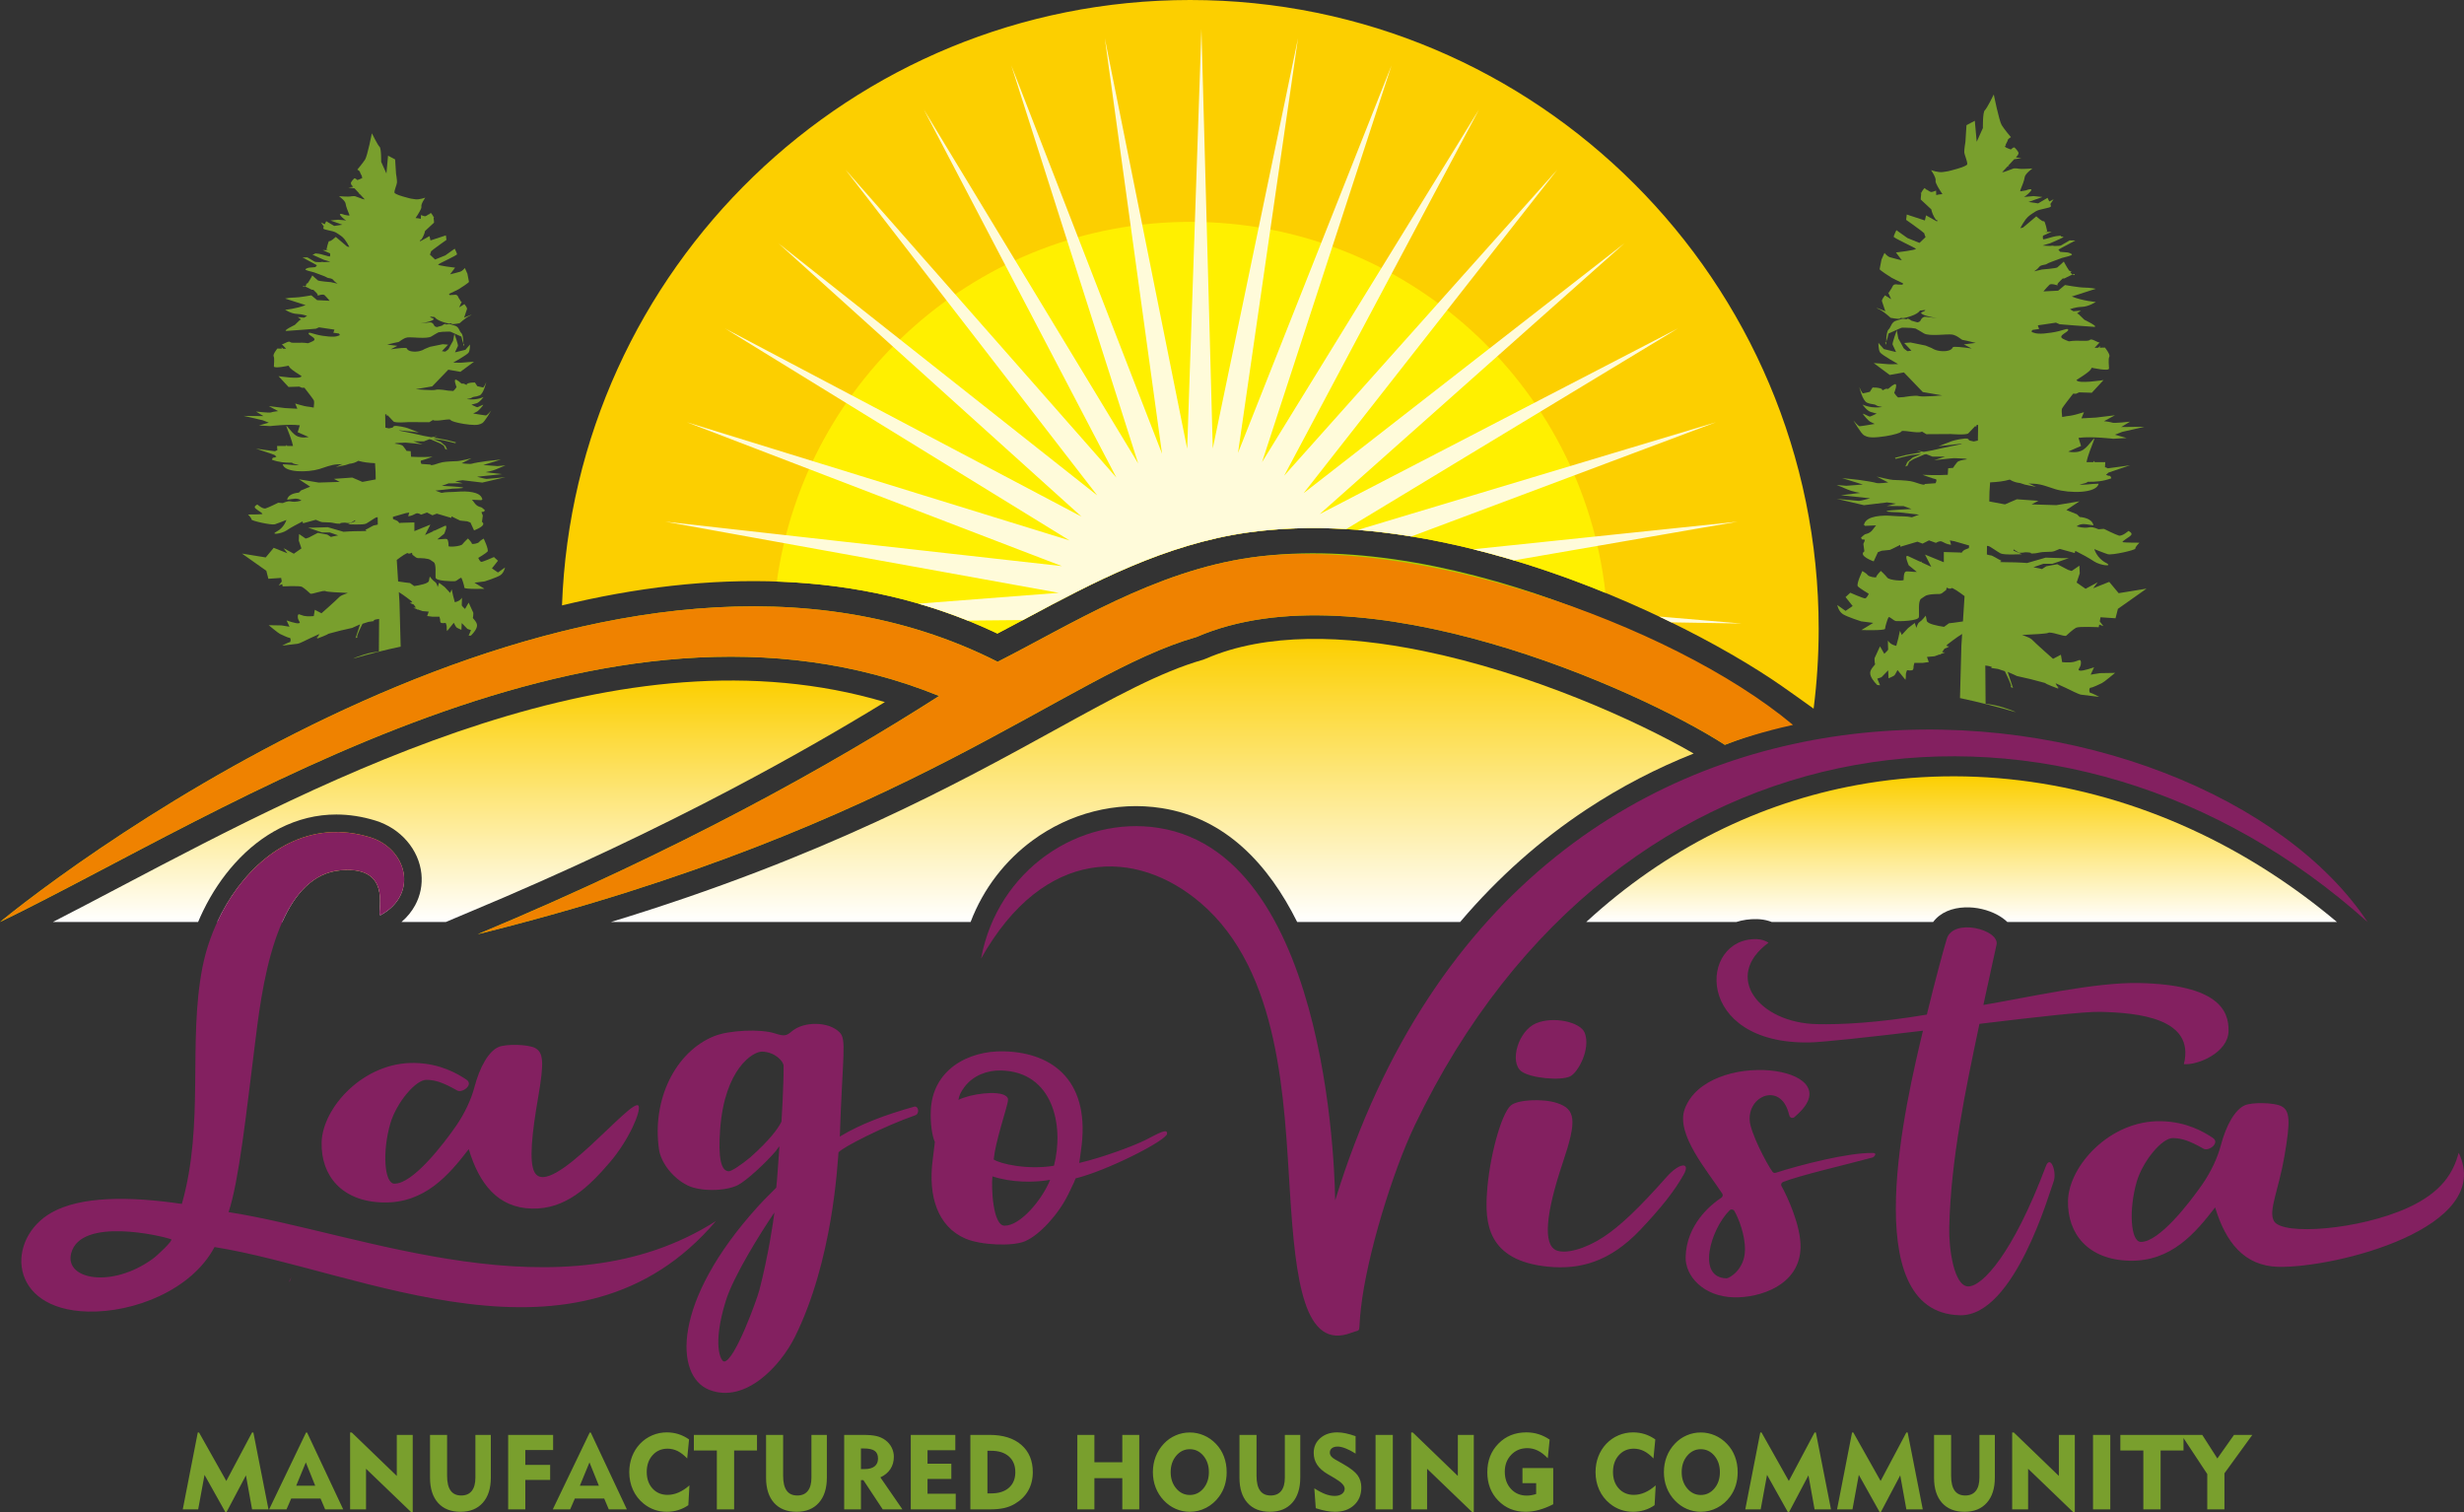 <?xml version="1.0" encoding="utf-8"?>
<!-- Generator: Adobe Illustrator 16.0.0, SVG Export Plug-In . SVG Version: 6.00 Build 0)  -->
<!DOCTYPE svg PUBLIC "-//W3C//DTD SVG 1.1//EN" "http://www.w3.org/Graphics/SVG/1.1/DTD/svg11.dtd">
<svg version="1.1" id="Layer_1" xmlns="http://www.w3.org/2000/svg" xmlns:xlink="http://www.w3.org/1999/xlink" x="0px" y="0px"
	 width="8011.842px" height="4916.781px" viewBox="0 0 8011.842 4916.781" enable-background="new 0 0 8011.842 4916.781"
	 xml:space="preserve">
<rect x="0" y="0" width="8011.842" height="4916.781" fill="#333333" stroke="none"/>
<path fill-rule="evenodd" clip-rule="evenodd" fill="#FCCF00" d="M3869.681,0c1128.782,0,2043.844,915.065,2043.844,2043.842
	c0,88.177-5.607,175.042-16.459,260.269c-33.441-24.196-80.687-57.65-101.631-72.282
	c-183.603-128.273-522.01-308.376-899.232-417.615c-271.971-78.756-565.247-121.298-838.422-82.882
	c-270.748,38.077-507.238,164.644-717.134,276.978c-32.33,17.303-63.975,34.241-97.554,51.679
	c-448.889-213.504-944.825-205.367-1415.724-91.588C1867.08,874.591,2766.175,0,3869.681,0"/>
<path fill-rule="evenodd" clip-rule="evenodd" fill="#FFF000" d="M5220.241,1927.596c-102.513-41.927-211.548-80.806-324.04-113.384
	c-271.969-78.755-565.245-121.297-838.42-82.881c-270.747,38.078-507.238,164.644-717.134,276.978
	c-32.33,17.304-63.975,34.24-97.554,51.68c-229.948-109.371-472.243-160.558-717.192-169.197
	c91.779-660.738,658.87-1169.441,1344.869-1169.441C4569.456,721.351,5144.799,1249.039,5220.241,1927.596"/>
<linearGradient id="SVGID_1_" gradientUnits="userSpaceOnUse" x1="6378.239" y1="2997.783" x2="6378.239" y2="2524.044">
	<stop  offset="0" style="stop-color:#FFFFFF"/>
	<stop  offset="1" style="stop-color:#FCCF00"/>
</linearGradient>
<path fill-rule="evenodd" clip-rule="evenodd" fill="url(#SVGID_1_)" d="M5157.701,2997.782h487.844
	c20.426-6.587,42.953-9.933,67.385-9.38c14.615,0.339,27.711,2.56,39.432,6.23c3.064,0.957,6.045,2.012,8.955,3.149h524.352
	c23.748-31.734,62.133-45.972,103.369-47.564c18.482-0.715,37.416,1.281,55.065,5.372c18.067,4.19,35.675,10.78,50.972,19.12
	c12.104,6.604,22.91,14.334,31.998,23.072h1071.705c-139.244-117.086-287.895-212.846-442.062-286.738
	c-357.854-171.519-746.822-226.667-1118.182-158.74C5722.645,2610.081,5419.045,2757.208,5157.701,2997.782"/>
<linearGradient id="SVGID_2_" gradientUnits="userSpaceOnUse" x1="3746.679" y1="2997.782" x2="3746.679" y2="2077.284">
	<stop  offset="0" style="stop-color:#FFFFFF"/>
	<stop  offset="1" style="stop-color:#FCCF00"/>
</linearGradient>
<path fill-rule="evenodd" clip-rule="evenodd" fill="url(#SVGID_2_)" d="M1986.349,2997.782h1169.599
	c41.983-110.171,113.346-200.382,200.98-264.897c120.451-88.666,271.926-128.71,420.457-105.367
	c208.222,32.725,347.398,183.365,440.5,370.265h529.77c125.195-147.543,263.602-268.535,410.451-365.722
	c112.161-74.224,229.166-134.495,348.903-182.063c-186.548-107.748-529.784-262.104-881-333.806
	c-253.044-51.657-508.163-59.994-704.886,25.276l-9.33,3.611c-138.116,39.297-288.562,122.082-479.508,227.149
	C3110.905,2549.07,2678.378,2787.065,1986.349,2997.782"/>
<path fill-rule="evenodd" clip-rule="evenodd" fill="#FFFBDA" d="M4377.342,1720.266c-107.918-6.459-215.204-3.608-319.562,11.066
	c-270.746,38.077-507.238,164.643-717.134,276.977l-14.36,7.685l-179.814,1.742c-52.729-21.142-106.011-39.453-159.748-55.048
	l455.942-35.223L2163.05,1696.101l1289.948,144.56l-1219.753-467.897l1244.664,384.42l-1120.704-689.379l1159.391,611.922
	l-985.626-888.711l1036.838,819.758l-818.866-1059.47l880.962,1001.255L3004.118,356.36l696.78,1150.563l-412.6-1294.459
	l490.196,1262.882L3592.349,124.23l267.845,1334.624l46.294-1364.346l36.906,1363.464L4220.629,124.23l-195.221,1348.492
	l499.274-1260.258L4103.6,1502.629l705.26-1146.269l-633.402,1190.377l888.582-995.435l-825.367,1052.323L5282.01,791.015
	l-990.809,880.448l1164.573-603.659L4377.342,1720.266z M4589.299,1744.211c-57.926-9.455-116.105-16.69-174.183-21.31
	l1164.617-350.138L4589.299,1744.211z M4922.474,1821.968c-8.737-2.619-17.489-5.213-26.272-7.755
	c-34.857-10.096-70.07-19.59-105.537-28.398l859.264-89.715L4922.474,1821.968z M5433.951,2023.43
	c-12.906-6.31-25.998-12.608-39.244-18.884l269.369,22.86L5433.951,2023.43z"/>
<path fill-rule="evenodd" clip-rule="evenodd" fill="#799F2D" d="M6554.551,2315.699c-60.141-17.732-120.701-33.039-181.586-46.018
	l4.596-170.477l2.457-37.94c-18.639,11.04-48.334,34.506-48.334,34.506l-2.932,4.322l8.971,1.895c0,0-6.396,4.288-14.932,6.882
	l-7.844,11.527l9.576,0.993l-13.57,4.889l-2.179,3.216l-0.37-2.295l-18.26,6.588l-24.461,2.147l5.938,16.721l-20.467,2.702h-26.467
	l-2.643,10.763c0,0,0.681,7.008-1.988,11.317c-2.643,4.314-19.15,1.617-19.15,1.617s-4.643,10.228-3.959,16.146
	c0.655,5.934-1.332,15.096-1.332,15.096l-25.793-31.789c0,0-7.25,14.541-9.887,17.251c-2.658,2.673-19.182,9.708-19.182,9.708
	l-1.334-25.882l-21.688,22.289l-13.592,4.699l8.956,21.526c-3.052-0.334-6.11-0.639-9.162-0.961
	c-10.353-10.34-22.716-25.421-22.937-38.677c-0.225-13.351,16.685-27.054,15.965-29.038c-2.021-5.389-1.809-19.166-1.809-19.166
	l17.838-38.797l13.875,24.234c0,0,12.553-11.313,12.553-13.996c0-2.709-0.641-15.092-0.641-17.773v-11.326
	c0,0,3.956,6.999,11.221,11.326c7.277,4.298,15.861,5.926,15.861,5.926l6.637-24.803l5.28-24.248l5.957,13.485l20.462-22.092
	l21.816-16.697l5.314,16.146c0,0,3.273-15.074,10.547-19.398c7.273-4.31,19.848-20.485,19.848-20.485l3.301,16.721
	c2.003,10.18,35.771,16.633,56.171,19.635l16.069-11.63c3.943,0,22.051-2.573,45.367-5.974l5.25-82.306
	c-16.291-12.307-40.342-29.486-43.006-25.719c-2.405,3.365-9.646,0.821-15.258-1.868c-2.377,12.242-0.379,5.729-10.096,14.155
	c-11.566,9.934-12.314,4.969-36.956,7.454c-24.63,2.48-23.849,7.499-35.396,14.124c-11.535,6.649-6.168,46.512-7.703,59.78
	c-1.52,13.307-64.645,14.152-73.874,13.307c-9.204-0.832-22.317-17.46-25.386-11.626c-3.072,5.806-10.783,29.909-10.783,36.524
	c0,6.654-76.98,4.177-76.98,4.177l38.488-23.266l-39.234-4.964c0,0-44.639-14.152-59.265-23.267
	c-14.634-9.149-18.446-29.903-18.446-29.903l26.92,19.11l23.086-15.782l-23.086-29.079l15.387-14.128c0,0,41.572,18.29,47.716,18.29
	c6.157,0,12.317-14.953,12.317-14.953s-29.27-17.449-35.384-24.09c-6.167-6.634,14.612-49.817,14.612-49.817
	s14.611,8.313,17.688,13.28c3.084,4.977,26.938,9.97,27.701,5.816c-0.84-3.67,14.65-19.524,14.65-19.524
	s13.923,12.516,20.873,21.703c6.955,9.162,53.359,11.67,53.359,7.489c0-4.168,0-23.378,6.188-26.707
	c5.014-2.71,27.822,1.72,36.678,0.819l-26.346-21.482c0,0-16.293-36.537-2.045-29.879l40.232,18.607l2.524-1.451
	c0,0,0.485,1.302,1.495,3.336l31.162,14.382l-20.395-39.871l61.133,24.895v-16.572v-16.637l55.008,1.667l2.236,1.151
	c1.549-1.761,3.07-3.555,4.676-5.705c2.324-3.16,10.404-6.695,19.555-9.834l0.805-8.53l-48.459-14l-14.292-2.488
	c1.294,4.189,2.894,7.904,3.944,14.376c-31.15-4.599-26.254-19.467-49.23-6.379l-22.441-8.146l-20.838,10.566l-16.709-6.341
	L6179,1777.689c-0.35-2.654-0.418-4.621-0.379-6.064c-15.156,7.908-33.199,16.218-33.199,16.218l-26.979,2.818
	c-3.67,1.625-7.705,3.201-12.354,4.737l-13.666,29.802c0,0-51.529-17.959-30.305-32.609l-3.177-23.667
	c0.563-4.326,3.517-6.175,4.828-14.088c-15.997-2.316-6.774,1.157-12.709-6.938c18.462-17.361,12.793-7.33,29.462-17.228
	c6.803-4.013,13.251-15.435,19.777-22.466l-36.254,1.535c-6.223-8.447-5.33,2.763-2.395-6.436
	c8.282-26.081,57.958-28.931,94.74-25.815c24.605,2.09,40.012-0.017,60.418,4.317l23.154-8.583l-65.163-7.474
	c0,0-46.882-0.824-39.741-4.166c7.141-3.332,80.473-6.629,80.473-6.629l-25.899-9.388l-54.867-0.479l30.026-7.485l-28.791-4.114
	l-75.143,9.029l-88.75-20.688c0,0,66.325,6.662,72.58,6.662c6.256,0,36.268-8.321,36.268-8.321l-95.082-9.948l62.551-7.482
	c0,0-27.543-4.98-40.028-10.798c-12.508-5.801-36.288-14.957-36.288-14.957l31.299,2.522l53.789-4.169l-67.556-20.767
	c0,0,35.01,3.333,55.048,5.827c20.025,2.465,48.768,7.478,56.294,9.982c7.515,2.454,38.777-1.681,38.777-1.681l-37.535-19.125
	c0,0,45.053,10.823,52.552,10.823c7.51,0,45.027,1.648,57.557,4.133c12.498,2.505,15.008,4.168,31.287,9.154
	c16.258,4.958,14.998,0,14.998,0l35.043-2.513c0,0,6.248-12.438,0-13.267c-6.248-0.844-42.541-14.128-42.541-14.128
	s50.062,2.493,81.307,0l0.867-0.072l1.336-21.195c7.092-0.221,12.117-0.628,15.82-1.21c3.207-5.247,7.026-10.43,13.262-18.217
	c3.961-4.933,17.502-7.889,32.855-9.653l-6.818-2.083c0,0-28.533-1.648-35.657-1.648c-7.132,0-65.207,6.634-65.207,6.634
	l35.649-11.632h-40.732l-20.676-8.072c-3.377,0.575-5.834,1.037-6.553,1.268c-3.072,1.007-33.137,14.191-34.934,14.982
	c-1.826,0.796-13.639,8.749-13.639,8.749l-5.578,12.443l-7.118,2.862l6.313-14.451c0,0,14.562-11.895,16.387-13.794
	c1.824-1.908,8.962-4.153,8.962-4.153l21.28-8.679c0,0-26.752,3.485-28.209,3.277c-1.459-0.197-23.145,4.173-32.729,6.955
	c-9.608,2.793-23.72,5.874-23.72,5.874l-1.857-3.396l36.566-9.263l49.336-8.741l-14.77-5.778l22.305,4.43l27.729-4.92
	c0,0,43.315-10.035,65.308-14.277c6.422-1.234,18.039-3.663,31.275-6.462l-3.604-0.736l-72.688,8.11l43.091-16.571
	c3.807-1.887,44.453-11.446,51.906-7.675c7.434,3.746-3.271,4.531,18.415,8.394l1.347,0.254l13.271-2.866l0.801-50.578l-4.619-0.655
	l-1.936,7.157l-2.404-3.618c-8.988,9.247-19.543,20.218-22.578,23.904c-5.609,6.852-57.006,2.584-57.006,2.584l-79.801,0.5
	l-14.284-8.532c-1.919,1.255-4.435,2.095-8.495,2.224c-16.066,0.435-22.592-1.568-42.572-3.747
	c-20.01-2.155-12.025,1.09-22.027,5.436c-9.996,4.346-35.984,10.875-67.037,13.942c-31.029,3.076-38.938-0.892-48.297-5.777
	c-9.32-4.921-34.367-48.266-34.367-48.266s15.708,18.921,20.376,18.921c4.671,0,48.678-7.607,48.678-7.607
	s-11.329-5.962-15.332-7.614c-4.017-1.657-21.853-21.827-22.948-24.967c-1.103-3.12,19.606,9.203,22.948,8.676
	c3.341-0.559,21.983-9.801,21.983-9.801s-7.321-1.628-19.652-5.312c-12.363-3.71-26.555-24.005-26.555-24.005
	s20.882,10.827,50.215,9.23c29.328-1.648,2.006-1.093-5.327-6.549c-7.353-5.436-14.67-2.159-30.001-8.681
	c-15.333-6.535-25.236-50.716-25.236-50.716s8.6,20.837,12.59,20.267c3.971-0.532,21.598-4.906,21.598-4.906l9.037-14.099
	c0,0,7.324,0,12.693,0.542c5.301,0.522,20.475,2.976,18.652,7.594c-1.82,4.621,11.045-6.22,16.003-3.808
	c4.952,2.45,8-6.496,22.671-14.103c14.662-7.63,0.236,27.159,0.236,27.159s5.309,9.094,12.424,15.028l19.326-1.279
	c0,0,37.201-6.867,48.18-3.164c10.961,3.703,76.111-2.244,76.111-2.244l-63.053-10.83l-61.467-63.821
	c-20.801,3.848-46.16,8.158-46.16,8.158l-52.008-38.559c0,0,36.68,2.182,42.687,3.275c6.002,1.075,36.681,0,36.681,0
	s-52.695-29.34-58.677-38.023c-6.015-8.694-5.356-30.991-5.356-30.991l17.338,20.103l40.019,9.777c0,0-9.349-20.636-11.37-24.437
	c-1.971-3.824,13.577-46.484,13.577-46.484l5.089,26.909c0,0,16.041,28.263,17.346,31.512c0.43,1.017,5.506,4.881,12.25,9.653
	l12.949-1.753l-23.432-24.902l20.375-1.668l48.889,9.962l20.4,8.31c0,0,12.223,9.124,33.599,9.939
	c21.388,0.864,31.576-4.946,34.647-12.435c1.56-3.836,32.146-0.447,61.5,3.758c-11.35-5.635-25.504-13.319-25.504-13.319
	c17.314-2.263,30.059-3.681,38.766-4.852c-18.195-4.587-40.371-9.71-42.756-9.71c-3.574,0-17.842-14.952-34.137-17.445
	c-16.303-2.492-74.394,6.642-91.686-3.722c-12.507-7.489-21.818-13.227-27.383-15.885l-14.381-1.969
	c-11.482-0.524-29.076-1.287-31.598-0.431c-3.564,1.263-41.76,18.692-41.76,18.692s-5.105,25.746-9.188,27.826
	c-4.075,2.082,1.545,8.728,1.545,8.728s-1.032-41.532,7.643-49.416c8.661-7.876,8.661-25.353,26.483-29.485
	c14.921-3.482,14.848-7.832,32.392-3.783c1.674-5.164,9.355-0.447,15.561,4.297c7.421,2.208,13.873,4.058,19.611,5.589
	c4.365-0.949,8.627-2.774,9.967-6.103c2.906-7.287,9.174-12.628,15.75-12.11c6.606,0.515,37.391,4.166,37.391,4.166
	s-32.211-4.608-46.193-11.961c-13.973-7.354,5.588-8.326,7.047-11.974c0.254-0.666,0.885-1.47,1.783-2.423
	c-5.393,0.688-11.355,1.37-17.443,2.067c-4.27,5.817-12.435,12.273-29.666,18.095c-42.094,14.216-28.4-0.458-32.115,5.411
	c-3.73,5.883-18.08,2.474-33.699,0c-2.927-2.669-6.344-5.672-10.453-9.106c-6.75-5.616-12.023-9.549-16.211-12.359
	c-10.541-7.107-14.299-7.248-18.014-9.918c-5.172-3.739,27.475,10.076,27.475,10.076s-9.095-26.997-11-32.578
	c-1.908-5.548,9.943-19.247,9.943-19.247s9.531,6.377,19.966,12.614l-10.003-22.387l3.412,0.556
	c0.775-4.925,7.836-11.418,11.017-19.708c3.687-9.758,16.593-6.231,16.593-6.231s4.414,0.353,15.849,0.659l1.896-4.434
	c-12.752-6.317-31.912-15.017-36.842-17.96c-7.434-4.39-39.747-25.477-39.425-28.2c0.302-2.701,6.046-31.186,6.046-31.186
	l9.674-21.626c0,0,8.973,11.06,17.344,13.91c8.379,2.839,39.188,10.156,39.188,10.156l-19.181-25.489c0,0,67.416-7.844,64.74-11.875
	c-2.695-4.036-72.643-35.168-72.127-39.498c0.51-4.325,8.82-21.138,8.82-21.138l36.012,25.609l39.07,15.761l19.676-18.712
	c-2.136-5.222-3.888-9.769-3.888-10.637v-1.701c-4.175-3.365-8.821-7.101-11.788-9.593c-6.51-5.431-47.418-34.29-47.418-34.29
	l2.035-17.296l58.932,19.293l3.807-16.572l35.734,20.059l1.001-4.744l-1.499-0.197c0,0-1.191,4.083-8.833-9.694
	c-7.663-13.766-9.3-24.89-9.3-24.89l-34.419-32.09c0,0,0.364-11.185,1.571-18.652l-2.07-3.2l2.648,0.177
	c0.211-0.836,0.416-1.556,0.662-2.115c2.182-5.291,9.491-13.46,9.491-13.46l8.075,6.562v-1.135c0,0,9.691,7.068,13.241,7.459
	c3.573,0.445,16.319-4.552,16.319-4.552l0.502,14.537c1.838-1,9.854-2.259,20.113-3.2c-10.73-15.821-23.855-36.879-22.24-43.062
	c2.678-10.273-14.873-34.999-14.873-34.999s22.854,8.75,38.807,6.305l16.001-2.425c0,0,61.987-14.385,62.993-23.061
	c1.035-8.649-9.08-30.165-9.629-38.974c-0.576-8.781,3.662-33.586,3.662-33.586l3.518-54.272l27.009-14.281l6.199,68.17
	l20.139-44.659c0,0-0.86-51.553,6.175-57.552c7.032-6.006,29.244-51.501,29.244-51.501s17.116,85.671,25.744,99.714
	c8.646,14.052,29.943,38.979,29.943,38.979s-10.1,5.816-10.28,9.813c-0.12,2.762-5.255,10.763-7.69,16.343
	c1.471,0.7,2.348,1.335,2.348,1.335l-3.258,1.099c-0.393,1.33-0.502,2.375-0.088,2.938c2.01,2.906,18.766,8.575,18.766,8.575
	s8.916-9.094,12.232-6.126c3.301,2.931,15.916,16.387,12.129,20.226c-3.521,3.587,5.404-3.14-8.061,11.72l18.191,2.472
	l-23.639,3.435l-19.133,20.642c3.312,0.562,3.518,1.193-2.062,2.226l-17.903,19.347l0.603,0.025l7.301-1.44l29.707-11.016
	c0,0,10.345-0.458,17.281,1.182c6.941,1.624,43.637-0.933,43.637-0.933s-23.696,16.577-25.276,28.268
	c-1.571,11.647-8.206,27.533-13.786,41.278c-0.939,2.303-0.953,3.779-0.27,4.663l9.15-1.359l8.601-1.54
	c5.142-1.829,10.079-3.642,12.845-3.779c8.221-0.368,6.709,3.27-4.029,13.887c-5.061,5.021-10.279,8.56-14.714,11.274l30.929-2.851
	l29.043,2.931l-45.35,16.189c0,0,16.242,2.65,30.95,4.503l1.112-0.353l29.679-17.582c0,0,2.97,5.497,5.841,11.741
	c6.949-3.587,13.908-7.032,13.908-7.032l-10.421,15.354c1.149,3.18,1.87,5.954,1.68,7.554c-0.694,5.954-36.562,8.056-49.419,16.343
	c-12.865,8.251-23.527,14.324-32.123,25.478c-5.762,7.485-14.352,21.453-18.145,29.309l9.1-2.256
	c15.598-12.757,42.996-36.42,42.996-36.42s20.281,18.734,24.479,15.961c4.16-2.767,11.148,33.08,11.148,33.08
	s-2.693,0.502-6.51,1.825l21.002-0.64l-28.307,12.852c0,0-1.869,11.376,1.842,11.735c3.719,0.374,35.266-10.225,40.373-10.225
	c5.125,0,18.123-3.023,15.791-0.747c-2.334,2.271,10.694,2.271,8.346,4.153c-2.311,1.914-43.15,19.688-43.15,19.688
	s-26.004,7.177-23.201,7.553c1.221,0.161,11.35,0.768,22.924,1.07c4.596-0.978,9.399-1.239,13.512,0.188
	c10.539-0.013,19.91-0.502,22.482-2.014c6.525-3.771,27.867-16.267,27.867-16.267l18.557,0.367l-41.758,22.336l-13.445,7.518
	c2.23,2.505,4.285,4.978,5.998,7.064l24.609,2.063c0,0,13.448,3.015,13.448,7.188c0,2.272-16.476,6.88-32.394,10.566
	c-19.338,7.498-44.786,16.009-48.549,19.044c-6.115,5.014-20.018,1.73-26.701,11.571c-3.381,4.991-11.192,9.493-15.104,12.882
	c14.207-3.389,25.533-5.861,25.533-5.861s45.469-3.547,49.697-6.795c4.26-3.237,21.119-18.973,21.119-18.973
	s8.582,16.658,17.443,29.494l8.061,3.627c0,0-1.484,0.273-4.221,1.627c5.549,7.158,10.707,11.62,13.391,8.207
	c7.611-9.62-32.398,11.768-32.398,11.768l-5.887,0.221c-11.289,10.674-19.861,18.519-16.391,21.573
	c4.185,3.603-19.645-7.558-26.76-1.028c-6.682,6.17-10.972,11.803-19.564,21.497c21.008-0.933,47.996-2.464,47.996-2.464
	l22.076-18.302c0,0,46.303,8.391,64.102,8.391c17.818,0,36.152,3.844,36.152,3.844l-78.289,25.17
	c37.461,14.501,78.289,17.733,78.289,17.733s-23.01,15.114-45.504,15.882c-22.474,0.752-38.431,7.78-38.431,7.78l11.401,6.532
	c12.775-1,24.279-2.126,24.279-2.126l-12.748,8.748l5.299,3.032l18.621,18.026c0,0,49.678,23.68,30.941,22.932
	c-18.75-0.759-111.514-8.407-111.514-8.407l-11.973-5.238c-26.461,4.246-58.916,8.712-58.916,8.712l4.182,11.961l-21.092,3.008
	c-3.533,2.95-5.024,5.837-0.883,7.534c11.217,4.563,23.459,7.072,62.146,1.225c38.717-5.809,53.492-16.994,54.51-9.117
	c1.004,7.892-36.156,18.687-17.324,29.046c5.395,2.985,12.336,5.843,19.49,8.428c30.5-5.287,61.51,1.963,68.32-4.664
	c6.818-6.63,28.531,12.464,32.607,7.458l-17.338,18.281l11.623-0.277l6.701-5.979l-1.822,5.854l17.133-0.423
	c0,0,18.34,22.434,14.256,29.885c-4.082,7.486-0.993,28.239-0.993,38.214c0,9.967-56.06-2.498-56.06-2.498h-0.029
	c-2.441,4.302-4.865,7.791-7.154,9.962c-7.814,7.491-26.658,19.91-42.521,29.84l0.08,0.278c3.836,13.508,87.842,0,87.842,0
	l-38.102,41.253l-41.209-1.307l-10.066,4.464l-9.457-0.146c-9.33,11.873-32.959,42.178-35.979,48.12
	c-2.051,4.048-0.988,16.886,0.395,27.757c9.887-1.951,21.15-3.989,24.873-3.989c7.145,0,45.869-11.618,45.869-11.618l-8.178,19.932
	l46.879-2.483l62.127-7.479l-35.619,19.089c0,0,21.359,2.505,27.49,4.986c6.094,2.481,57.029-3.338,57.029-3.338l-28.529,17.449
	l75.42-0.828l-72.344,16.617l-23.447,9.154l37.711,10.775l-42.787,2.492c0,0-70.293-8.302-110.043-3.332l-3.354,0.438l8.206,26.256
	l-41.729,18.253c0,0,28.271,7.132,48.41-5.684c20.127-12.777,43.812-53.85,34.375-29.027c-6.393,16.813-19.338,48.084-23.263,69.11
	h22.515c0.945-2.621,1.48-4.402,1.48-4.402s1.008,1.793,2.878,4.402h34.13l-1.025,16.613c2.355,0.571,4.606,0.55,5.113,1.555
	l3.934,1.915c25.189-2.953,72.494-9.987,72.494-9.987s-39.451,13.668-69.947,23.737l-8.205,7.124
	c14.393,7.723,12.396-1.826,17.453,11.502c-27.995,10.219-49.572,11.587-76.633,11.397l-3.152,2.168
	c-2.706,1.88-11.944,4.265-23.527,6.678c14.959,2.427,35.15-2.453,61.822-2.71c-6.253,32.019-94.43,31.776-140.297,18.064
	c-22.061-6.602-43.119-16.448-69.514-17.918c-6.722-0.375-13.062-0.544-19.088-0.693l4.811,1.423l20.85,9.569l-36.781-7.495
	l-14.852-4.893c-11.893-1.387-22.801-4.266-33.475-11.023l-0.916-0.289c-18.262,5.523-40.381,7.965-63.619,9.029
	c-1.197,16.814-2,29.204-2,31.914c0,2.958-0.199,14.583-0.59,30.101l50.871,9.52l38.713-16.597l70.289,4.986l-22.398,11.611
	l80.469,2.492l75.383-12.47l-42.773,28.231l34.645,14.112l8.666,8.6c22.629,1.961,42.047,10.368,44.736,27.242
	c-22.828-3.004-38.716-8.965-54.811,3.36c47.955,12.074,34.006-6.645,71.588,9.344c11.539-1.169,17.578-1.169,17.578-1.169
	s36.693,18.277,47.91,21.59c11.197,3.336,31.586-14.945,31.586-14.945s15.268,6.646,8.137,14.103
	c-7.129,7.479-32.61,20.774-26.49,22.455c6.139,1.632,53.996,1.632,53.996,1.632s-14.258,14.124-13.246,19.102
	c0.997,4.992-76.396,22.401-89.65,18.293c-13.24-4.166-43.771-16.618-43.771-16.618s8.125,29.076,36.65,44.016
	c28.504,14.939-18.33,9.142-37.711-4.166c-14.088-9.668-42.252-25.091-60.443-34.02c-0.872,1.688-1.633,3.964-2.239,6.975
	l-48.628-13.426c-29.557,13.044-20.764,7.935-54.664,10.279c-10,0.688-18.703,3.799-27.826,4.382
	c-22.703,1.52,0.566-1.648-21.902-3.413c-15.765-1.206-5.604,1.597-28.139,1.347l-17.605-11.032
	c-0.396,2.617-0.383,4.037-0.383,4.037l27.523,11.64c0,0-58.074,3.323-69.295-2.487c-11.176-5.841-34.607-23.269-39.714-24.101
	c-0.688-0.118-2.292-0.222-4.569-0.333c-0.227,8.698-0.381,18.263-0.432,27.876c5.709,1.637,10.207,2.799,11.939,2.762
	c5.793-0.14,25.471,13.28,33.615,16.625c8.166,3.31-20.368,5.77,18.332,5.77c38.705,0,67.23,2.512,67.23,2.512l60.125-17.445
	l52.986,1.669h22.409l-52.965,18.273h-29.579l-32.73,11.293c14.293,2.328,27.873,5.947,27.873,5.947l13.848-9.015l35.947-6.693
	l35.105,18.292l11.59,3.64l25.205-17.313l1.066,25.248l-10.045,29.728l29.027,20.27l39.288-21.167l-14.702,19.491l52.32-20.882
	l30.621,36.762l90.748-14.753l-93.082,65.712l-7.814,30.644l-48.824-3.274l-2.407,13.579l11.907,15.329l-13.754-5.078l-1.502,8.544
	c0,0-64.234-3.212-73.547,1.627c-9.322,4.816-26.939,20.958-32.098,25.779c-5.188,4.84-49.758-14.506-59.053-8.958
	c-4.945,2.557-45.78,5.13-84.717,6.738c15.771,5.379,27.769,10.469,31.615,14.453c15.318,15.781,69.275,63.117,69.275,63.117
	l25.486-13.295l4.057,24.094c0,0,22.43,2.493,37.711-0.848c15.275-3.313,23.426-13.276,23.426,3.341
	c0,16.6-14.268,22.401-4.059,24.895c10.164,2.509,46.845-10.782,46.845-10.782l-11.212,24.07l30.574-4.979l48.9-0.836
	c0,0-35.652,29.904-42.785,33.233c-7.164,3.313-30.551,14.936-36.689,14.936c-6.107,0-5.088,16.621-1.002,16.621
	c4.074,0,29.043,13.307,29.043,13.307s-49.426-5.85-58.598-7.092c-9.168-1.238-33.625-14.514-49.904-21.996
	c-16.307-7.454-33.635-15.342-33.635-15.342l4.555,8.885l9.791,3.121l-9.453-2.502l0.357,0.729l9.396,5.82l-8.416-3.936l2.94,5.722
	c0,0-43.847-16.135-42.702-18.487l-47.882-12.68l-43.823-9.946l-30.543-13.71l17.344,52.326c0,0-11.402-3.546-6.646-4.588
	c4.777-1.044-19.863-49.828-19.863-49.828l-22.383-7.286c-15.413-2.19-26.168-3.835-23.289-3.826c2.307,0,3.273-1.074,3.49-2.618
	l-8.754-2.858l-12.556-2.018c0.097,37.531,0.655,84.299,0.933,124.158c16.807,2.215,38.166,5.997,57.297,12.254
	C6537.424,2308.004,6546.027,2311,6554.551,2315.699"/>
<path fill-rule="evenodd" clip-rule="evenodd" fill="#799F2D" d="M1148.38,2141.54c51.147-15.082,102.649-28.099,154.428-39.136
	l-3.907-144.982l-2.09-32.266c15.851,9.39,41.104,29.346,41.104,29.346l2.493,3.677l-7.629,1.611c0,0,5.441,3.647,12.699,5.853
	l6.671,9.803l-8.144,0.845l11.539,4.158l1.854,2.735l0.314-1.953l15.529,5.604l20.803,1.826l-5.05,14.22l17.406,2.297h22.509
	l2.246,9.153c0,0-0.577,5.959,1.692,9.625c2.245,3.669,16.285,1.375,16.285,1.375s3.949,8.699,3.368,13.73
	c-0.557,5.046,1.132,12.84,1.132,12.84l21.937-27.036c0,0,6.165,12.368,8.408,14.671c2.26,2.275,16.312,8.258,16.312,8.258
	l1.136-22.013l18.442,18.957l11.562,3.996l-7.618,18.306c2.594-0.282,5.195-0.543,7.791-0.817
	c8.805-8.794,19.317-21.618,19.507-32.892c0.191-11.354-14.19-23.008-13.578-24.696c1.721-4.582,1.538-16.298,1.538-16.298
	l-15.17-32.995l-11.8,20.609c0,0-10.675-9.621-10.675-11.901c0-2.305,0.544-12.835,0.544-15.115v-9.632c0,0-3.364,5.953-9.543,9.632
	c-6.189,3.655-13.489,5.04-13.489,5.04l-5.646-21.093l-4.489-20.621l-5.067,11.469l-17.401-18.788l-18.555-14.201l-4.519,13.731
	c0,0-2.784-12.817-8.969-16.497c-6.186-3.667-16.88-17.421-16.88-17.421l-2.807,14.22c-1.703,8.658-30.421,14.146-47.771,16.699
	l-13.665-9.891c-3.354,0-18.754-2.188-38.583-5.082l-4.464-69.996c13.854-10.465,34.306-25.076,36.573-21.872
	c2.045,2.862,8.203,0.698,12.976-1.59c2.021,10.412,0.322,4.873,8.586,12.04c9.837,8.447,10.473,4.225,31.429,6.338
	c20.945,2.109,20.282,6.376,30.101,12.011c9.811,5.656,5.246,39.557,6.551,50.84c1.293,11.317,54.977,12.036,62.827,11.317
	c7.827-0.708,18.98-14.85,21.589-9.888c2.612,4.936,9.171,25.435,9.171,31.063c0,5.658,65.465,3.553,65.465,3.553l-32.732-19.787
	l33.368-4.222c0,0,37.963-12.036,50.401-19.787c12.446-7.781,15.688-25.432,15.688-25.432l-22.895,16.251l-19.634-13.419
	l19.634-24.732l-13.085-12.014c0,0-35.353,15.553-40.578,15.553c-5.238,0-10.477-12.716-10.477-12.716s24.892-14.839,30.091-20.487
	c5.245-5.641-12.428-42.366-12.428-42.366s-12.425,7.069-15.041,11.292c-2.622,4.232-22.908,8.479-23.558,4.947
	c0.714-3.122-12.459-16.603-12.459-16.603s-11.84,10.644-17.752,18.456c-5.915,7.793-45.38,9.927-45.38,6.371
	c0-3.546,0-19.883-5.26-22.714c-4.265-2.304-23.662,1.463-31.193,0.698l22.405-18.268c0,0,13.859-31.073,1.741-25.411
	l-34.214,15.824l-2.149-1.234c0,0-0.413,1.108-1.272,2.838l-26.502,12.229l17.345-33.908l-51.99,21.173v-14.094v-14.148
	l-46.781,1.418l-1.901,0.978c-1.317-1.498-2.612-3.023-3.977-4.852c-1.977-2.687-8.849-5.693-16.63-8.362l-0.683-7.256l41.21-11.906
	l12.155-2.116c-1.102,3.562-2.461,6.722-3.355,12.227c26.493-3.911,22.327-16.556,41.868-5.426l19.086-6.927l17.721,8.985
	l14.21-5.392l47.375,14.015c0.299-2.256,0.356-3.929,0.321-5.157c12.892,6.726,28.236,13.793,28.236,13.793l22.943,2.397
	c3.121,1.381,6.554,2.722,10.506,4.027l11.622,25.346c0,0,43.824-15.273,25.773-27.732l2.701-20.129
	c-0.479-3.679-2.991-5.25-4.107-11.981c13.605-1.968,5.762,0.986,10.81-5.9c-15.701-14.764-10.88-6.234-25.056-14.651
	c-5.785-3.413-11.269-13.127-16.819-19.107l30.831,1.307c5.292-7.184,4.533,2.349,2.038-5.475
	c-7.044-22.181-49.29-24.604-80.573-21.955c-20.925,1.778-34.027-0.013-51.382,3.673l-19.691-7.299l55.418-6.356
	c0,0,39.869-0.703,33.798-3.544c-6.073-2.833-68.438-5.637-68.438-5.637l22.026-7.984l46.66-0.405l-25.533-6.367l24.483-3.498
	l63.904,7.68l75.477-17.595c0,0-56.405,5.665-61.726,5.665c-5.32,0-30.843-7.078-30.843-7.078l80.862-8.459l-53.194-6.363
	c0,0,23.42-4.235,34.04-9.182c10.637-4.935,30.861-12.72,30.861-12.72l-26.618,2.145l-45.745-3.547l57.451-17.659
	c0,0-29.773,2.835-46.814,4.955c-17.03,2.095-41.474,6.359-47.874,8.489c-6.39,2.086-32.978-1.429-32.978-1.429l31.922-16.266
	c0,0-38.315,9.206-44.692,9.206c-6.387,0-38.295,1.401-48.949,3.515c-10.63,2.13-12.763,3.545-26.606,7.786
	c-13.827,4.215-12.758,0-12.758,0l-29.802-2.137c0,0-5.312-10.58,0-11.283c5.314-0.719,36.179-12.015,36.179-12.015
	s-42.575,2.119-69.145,0l-0.739-0.062l-1.135-18.026c-6.032-0.188-10.306-0.533-13.455-1.029c-2.727-4.461-5.976-8.869-11.28-15.491
	c-3.368-4.196-14.883-6.709-27.94-8.209l5.799-1.772c0,0,24.265-1.402,30.324-1.402c6.065,0,55.455,5.642,55.455,5.642
	l-30.318-9.892h34.639l17.584-6.866c2.874,0.49,4.962,0.882,5.575,1.077c2.611,0.859,28.181,12.07,29.708,12.743
	c1.552,0.676,11.598,7.44,11.598,7.44l4.747,10.583l6.052,2.434l-5.369-12.289c0,0-12.384-10.116-13.937-11.731
	c-1.552-1.624-7.622-3.531-7.622-3.531l-18.097-7.383c0,0,22.752,2.964,23.989,2.786c1.241-0.167,19.685,3.55,27.835,5.916
	c8.172,2.375,20.173,4.995,20.173,4.995l1.58-2.889l-31.098-7.877l-41.958-7.434l12.561-4.913l-18.969,3.768l-23.582-4.185
	c0,0-36.839-8.534-55.54-12.142c-5.461-1.049-15.342-3.115-26.598-5.494l3.062-0.626l61.818,6.897l-36.647-14.093
	c-3.237-1.604-37.805-9.734-44.143-6.527c-6.322,3.186,2.782,3.853-15.66,7.138l-1.146,0.215l-11.286-2.438l-0.681-43.014
	l3.929-0.557l1.644,6.087l2.045-3.079c7.645,7.865,16.619,17.196,19.201,20.331c4.77,5.827,48.479,2.201,48.479,2.201l67.867,0.422
	l12.147-7.255c1.632,1.067,3.772,1.78,7.225,1.891c13.663,0.369,19.213-1.334,36.206-3.187c17.016-1.833,10.226,0.925,18.733,4.622
	c8.501,3.696,30.602,9.249,57.011,11.858c26.389,2.616,33.114-0.759,41.074-4.914c7.925-4.186,29.227-41.046,29.227-41.046
	s-13.358,16.089-17.328,16.089c-3.974,0-41.398-6.469-41.398-6.469s9.635-5.071,13.04-6.476
	c3.416-1.408,18.583-18.562,19.516-21.232c0.938-2.654-16.675,7.826-19.516,7.378c-2.841-0.475-18.696-8.335-18.696-8.335
	s6.226-1.385,16.713-4.517c10.514-3.156,22.583-20.416,22.583-20.416s-17.759,9.208-42.705,7.852
	c-24.941-1.404-1.706-0.932,4.531-5.571c6.254-4.624,12.476-1.836,25.514-7.382c13.04-5.559,21.461-43.134,21.461-43.134
	s-7.313,17.722-10.705,17.237c-3.377-0.451-18.367-4.172-18.367-4.172l-7.688-11.99c0,0-6.229,0-10.794,0.46
	c-4.51,0.445-17.413,2.531-15.864,6.459c1.548,3.928-9.393-5.289-13.608-3.238c-4.212,2.082-6.805-5.524-19.28-11.994
	c-12.47-6.49-0.202,23.096-0.202,23.096s-4.514,7.735-10.566,12.781l-16.435-1.086c0,0-31.637-5.84-40.975-2.691
	c-9.321,3.149-64.728-1.908-64.728-1.908l53.622-9.211l52.274-54.276c17.691,3.273,39.256,6.938,39.256,6.938l44.23-32.792
	c0,0-31.193,1.856-36.301,2.786c-5.104,0.914-31.196,0-31.196,0s44.814-24.953,49.901-32.338c5.116-7.392,4.555-26.355,4.555-26.355
	l-14.742,17.096l-34.034,8.315c0,0,7.949-17.549,9.669-20.781c1.675-3.251-11.546-39.532-11.546-39.532l-4.329,22.883
	c0,0-13.642,24.038-14.75,26.8c-0.366,0.866-4.684,4.152-10.418,8.21l-11.014-1.492l19.928-21.177l-17.328-1.418l-41.578,8.472
	l-17.348,7.069c0,0-10.395,7.757-28.574,8.451c-18.19,0.737-26.854-4.206-29.465-10.575c-1.327-3.262-27.34-0.379-52.305,3.197
	c9.653-4.793,21.691-11.328,21.691-11.328c-14.726-1.925-25.565-3.131-32.97-4.126c15.474-3.901,34.334-8.257,36.362-8.257
	c3.04,0,15.174-12.715,29.033-14.835c13.864-2.121,63.268,5.647,77.972-3.167c10.638-6.37,18.557-11.25,23.288-13.509l12.23-1.674
	c9.766-0.446,24.728-1.096,26.872-0.368c3.033,1.075,35.515,15.897,35.515,15.897s4.342,21.896,7.812,23.663
	c3.467,1.772-1.312,7.424-1.312,7.424s0.878-35.321-6.5-42.025c-7.366-6.699-7.366-21.562-22.522-25.075
	c-12.689-2.962-12.626-6.661-27.548-3.219c-1.422-4.389-7.957-0.38-13.232,3.655c-6.311,1.877-11.799,3.451-16.678,4.753
	c-3.714-0.806-7.337-2.359-8.477-5.189c-2.472-6.196-7.803-10.741-13.396-10.3c-5.616,0.438-31.798,3.543-31.798,3.543
	s27.395-3.92,39.286-10.172c11.881-6.254-4.752-7.082-5.992-10.183c-0.218-0.567-0.753-1.251-1.52-2.062
	c4.588,0.586,9.659,1.167,14.835,1.758c3.632,4.948,10.576,10.438,25.231,15.39c35.798,12.09,24.151-0.391,27.311,4.602
	c3.173,5.002,15.376,2.103,28.66,0c2.489-2.27,5.396-4.824,8.889-7.744c5.741-4.777,10.227-8.121,13.786-10.511
	c8.965-6.044,12.161-6.164,15.322-8.434c4.397-3.181-23.367,8.567-23.367,8.567s7.734-22.958,9.355-27.706
	c1.623-4.717-8.456-16.366-8.456-16.366s-8.107,5.422-16.98,10.727l8.508-19.039l-2.902,0.472c-0.66-4.189-6.664-9.71-9.368-16.761
	c-3.136-8.298-14.111-5.299-14.111-5.299s-3.755,0.301-13.478,0.561l-1.614-3.773c10.844-5.371,27.141-12.77,31.333-15.273
	c6.321-3.733,33.801-21.667,33.528-23.981c-0.257-2.298-5.143-26.523-5.143-26.523l-8.226-18.391c0,0-7.632,9.406-14.75,11.83
	c-7.127,2.415-33.327,8.637-33.327,8.637l16.313-21.677c0,0-57.335-6.671-55.06-10.101c2.29-3.433,61.777-29.907,61.339-33.59
	c-0.434-3.678-7.501-17.977-7.501-17.977l-30.626,21.78l-33.226,13.403l-16.734-15.913c1.816-4.442,3.306-8.308,3.306-9.048v-1.445
	c3.55-2.862,7.503-6.039,10.026-8.158c5.535-4.62,40.325-29.162,40.325-29.162l-1.731-14.71l-50.117,16.409l-3.238-14.094
	l-30.389,17.059l-0.851-4.035l1.275-0.168c0,0,1.013,3.475,7.512-8.243c6.517-11.707,7.909-21.167,7.909-21.167l29.271-27.293
	c0,0-0.312-9.512-1.337-15.861l1.761-2.721l-2.254,0.15c-0.177-0.71-0.352-1.323-0.561-1.798c-1.855-4.5-8.071-11.448-8.071-11.448
	l-6.87,5.58v-0.964c0,0-8.241,6.01-11.26,6.342c-3.038,0.381-13.877-3.869-13.877-3.869l-0.428,12.363
	c-1.563-0.851-8.38-1.921-17.106-2.721c9.126-13.454,20.29-31.364,18.914-36.623c-2.275-8.735,12.648-29.763,12.648-29.763
	s-19.434,7.441-33.001,5.361l-13.608-2.062c0,0-52.717-12.232-53.572-19.612c-0.881-7.354,7.721-25.653,8.19-33.145
	c0.488-7.467-3.116-28.563-3.116-28.563l-2.991-46.154l-22.97-12.145l-5.272,57.975l-17.126-37.98c0,0,0.732-43.843-5.252-48.945
	c-5.979-5.108-24.871-43.799-24.871-43.799s-14.555,72.859-21.893,84.802c-7.354,11.949-25.465,33.148-25.465,33.148
	s8.588,4.949,8.741,8.347c0.104,2.349,4.47,9.153,6.542,13.898c-1.252,0.595-1.997,1.135-1.997,1.135l2.77,0.934
	c0.334,1.132,0.427,2.021,0.075,2.499c-1.71,2.472-15.961,7.293-15.961,7.293s-7.58-7.734-10.401-5.21
	c-2.808,2.493-13.536,13.937-10.316,17.202c2.995,3.05-4.595-2.67,6.855,9.966l-15.472,2.103l20.105,2.92l16.271,17.554
	c-2.816,0.48-2.991,1.017,1.754,1.895l15.227,16.453l-0.513,0.021l-6.209-1.224l-25.264-9.368c0,0-8.798-0.391-14.696,1.004
	c-5.903,1.383-37.11-0.792-37.11-0.792s20.151,14.097,21.497,24.04c1.336,9.905,6.978,23.415,11.723,35.104
	c0.8,1.959,0.811,3.214,0.23,3.965l-7.782-1.154l-7.313-1.311c-4.374-1.556-8.572-3.099-10.925-3.215
	c-6.992-0.314-5.707,2.78,3.426,11.81c4.305,4.271,8.743,7.279,12.515,9.588l-26.305-2.423l-24.699,2.491l38.568,13.77
	c0,0-13.814,2.252-26.321,3.829l-0.947-0.301l-25.24-14.952c0,0-2.527,4.674-4.969,9.985c-5.907-3.05-11.826-5.98-11.826-5.98
	l8.863,13.057c-0.978,2.705-1.59,5.064-1.43,6.425c0.591,5.064,31.095,6.852,42.028,13.9c10.941,7.016,20.009,12.182,27.319,21.666
	c4.9,6.367,12.206,18.245,15.431,24.926l-7.738-1.918c-13.266-10.849-36.568-30.974-36.568-30.974s-17.245,15.933-20.815,13.573
	c-3.539-2.351-9.482,28.134-9.482,28.134s2.292,0.426,5.536,1.552l-17.861-0.544l24.074,10.927c0,0,1.59,9.676-1.567,9.982
	c-3.162,0.317-29.992-8.696-34.334-8.696c-4.36,0-15.414-2.57-13.43-0.636c1.986,1.932-9.095,1.932-7.099,3.532
	c1.967,1.628,36.698,16.744,36.698,16.744s22.115,6.103,19.732,6.425c-1.041,0.135-9.653,0.652-19.497,0.907
	c-3.907-0.831-7.993-1.052-11.491,0.161c-8.962-0.01-16.931-0.427-19.12-1.713c-5.548-3.207-23.698-13.833-23.698-13.833
	l-15.782,0.312l35.514,18.996l11.434,6.394c-1.898,2.131-3.645,4.234-5.101,6.008l-20.929,1.753c0,0-11.437,2.565-11.437,6.113
	c0,1.934,14.011,5.852,27.548,8.987c16.445,6.378,38.089,13.615,41.289,16.196c5.201,4.264,17.024,1.47,22.706,9.841
	c2.877,4.243,9.52,8.074,12.847,10.954c-12.083-2.88-21.716-4.984-21.716-4.984s-38.669-3.016-42.263-5.778
	c-3.625-2.752-17.962-16.135-17.962-16.135s-7.3,14.166-14.835,25.083l-6.856,3.084c0,0,1.262,0.232,3.591,1.386
	c-4.718,6.085-9.104,9.88-11.389,6.978c-6.473-8.182,27.555,10.006,27.555,10.006l5.005,0.189
	c9.601,9.079,16.891,15.749,13.939,18.347c-3.558,3.064,16.707-6.428,22.758-0.875c5.684,5.249,9.332,10.038,16.638,18.282
	c-17.864-0.793-40.818-2.095-40.818-2.095l-18.773-15.565c0,0-39.379,7.137-54.515,7.137c-15.155,0-30.745,3.268-30.745,3.268
	l66.581,21.408c-31.86,12.333-66.581,15.083-66.581,15.083s19.567,12.852,38.698,13.505c19.112,0.639,32.683,6.616,32.683,6.616
	l-9.697,5.556c-10.866-0.851-20.648-1.809-20.648-1.809l10.842,7.441l-4.506,2.579l-15.838,15.331c0,0-42.246,20.138-26.313,19.502
	c15.946-0.646,94.837-7.149,94.837-7.149l10.182-4.454c22.504,3.609,50.104,7.409,50.104,7.409l-3.556,10.17l17.936,2.558
	c3.006,2.509,4.275,4.964,0.753,6.407c-9.539,3.881-19.951,6.015-52.854,1.042c-32.925-4.94-45.491-14.451-46.356-7.752
	c-0.854,6.71,30.748,15.891,14.733,24.703c-4.589,2.537-10.49,4.966-16.576,7.167c-25.937-4.497-52.309,1.669-58.102-3.967
	c-5.798-5.638-24.265,10.599-27.732,6.343l14.747,15.547l-9.885-0.236l-5.7-5.085l1.549,4.978l-14.568-0.359
	c0,0-15.599,19.079-12.124,25.414c3.469,6.367,0.843,24.017,0.843,32.499c0,8.477,47.677-2.123,47.677-2.123h0.025
	c2.075,3.659,4.135,6.626,6.082,8.474c6.646,6.369,22.672,16.931,36.164,25.377l-0.068,0.235c-3.263,11.488-74.705,0-74.705,0
	l32.403,35.083l35.045-1.11l8.563,3.795l8.041-0.124c7.937,10.098,28.03,35.871,30.598,40.925
	c1.744,3.443,0.841,14.359-0.335,23.605c-8.408-1.658-17.988-3.391-21.154-3.391c-6.076,0-39.009-9.882-39.009-9.882l6.954,16.952
	l-39.866-2.113l-52.837-6.359l30.294,16.233c0,0-18.166,2.13-23.381,4.239c-5.183,2.111-48.5-2.837-48.5-2.837l24.263,14.839
	l-64.14-0.704l61.523,14.132l19.941,7.786l-32.071,9.163l36.39,2.121c0,0,59.78-7.062,93.584-2.836l2.853,0.374l-6.979,22.331
	l35.487,15.523c0,0-24.044,6.065-41.169-4.835c-17.117-10.865-37.258-45.795-29.234-24.686
	c5.436,14.298,16.446,40.892,19.783,58.774h-19.147c-0.804-2.229-1.259-3.743-1.259-3.743s-0.858,1.524-2.447,3.743h-29.025
	l0.871,14.129c-2.004,0.486-3.917,0.469-4.348,1.323l-3.345,1.628c-21.424-2.51-61.653-8.494-61.653-8.494
	s33.552,11.625,59.485,20.187l6.979,6.058c-12.241,6.569-10.542-1.552-14.843,9.783c23.808,8.691,42.159,9.853,65.173,9.694
	l2.681,1.841c2.301,1.601,10.158,3.628,20.008,5.68c-12.723,2.064-29.893-2.086-52.576-2.305
	c5.317,27.23,80.306,27.026,119.314,15.363c18.761-5.615,36.671-13.989,59.117-15.239c5.717-0.318,11.109-0.462,16.234-0.588
	l-4.092,1.209l-17.732,8.138l31.282-6.373l12.63-4.161c10.113-1.18,19.391-3.628,28.468-9.375l0.78-0.246
	c15.53,4.697,34.342,6.772,54.104,7.679c1.019,14.299,1.7,24.837,1.7,27.142c0,2.516,0.171,12.401,0.502,25.599l-43.262,8.096
	l-32.923-14.114l-59.776,4.241l19.048,9.873l-68.434,2.121l-64.108-10.606l36.376,24.009l-29.463,12l-7.372,7.314
	c-19.242,1.668-35.757,8.817-38.044,23.168c19.414-2.554,32.926-7.625,46.612,2.859c-40.782,10.267-28.918-5.652-60.88,7.944
	c-9.813-0.995-14.949-0.995-14.949-0.995s-31.206,15.544-40.745,18.361c-9.524,2.839-26.861-12.709-26.861-12.709
	s-12.986,5.652-6.921,11.994c6.062,6.361,27.733,17.666,22.529,19.097c-5.221,1.388-45.922,1.388-45.922,1.388
	s12.127,12.011,11.266,16.244c-0.849,4.247,64.97,19.051,76.243,15.557c11.259-3.542,37.225-14.131,37.225-14.131
	s-6.911,24.726-31.17,37.433c-24.242,12.707,15.588,7.775,32.071-3.542c11.98-8.223,35.932-21.338,51.404-28.933
	c0.742,1.437,1.387,3.372,1.905,5.933l41.354-11.42c25.137,11.095,17.659,6.749,46.49,8.743c8.504,0.585,15.906,3.231,23.663,3.727
	c19.309,1.292-0.482-1.402,18.627-2.903c13.407-1.026,4.767,1.357,23.931,1.146l14.973-9.383c0.335,2.226,0.325,3.433,0.325,3.433
	l-23.407,9.898c0,0,49.389,2.828,58.932-2.112c9.505-4.969,29.432-19.791,33.774-20.498c0.585-0.101,1.949-0.189,3.883-0.285
	c0.196,7.399,0.326,15.533,0.371,23.708c-4.856,1.393-8.681,2.379-10.156,2.35c-4.926-0.12-21.659,11.292-28.587,14.138
	c-6.944,2.813,17.321,4.906-15.591,4.906c-32.916,0-57.175,2.137-57.175,2.137l-51.134-14.835l-45.061,1.418h-19.058l45.044,15.539
	h25.155l27.834,9.605c-12.154,1.979-23.704,5.057-23.704,5.057l-11.776-7.665l-30.57-5.693l-29.856,15.556l-9.858,3.095
	l-21.434-14.723l-0.907,21.472l8.541,25.282l-24.686,17.238l-33.411-18.001l12.503,16.577l-44.496-17.761l-26.04,31.266
	l-77.178-12.549l79.161,55.886l6.646,26.061l41.523-2.784l2.047,11.547l-10.127,13.037l11.696-4.319l1.28,7.266
	c0,0,54.627-2.732,62.546,1.385c7.929,4.096,22.912,17.824,27.298,21.924c4.411,4.116,42.315-12.336,50.221-7.619
	c4.205,2.174,38.933,4.363,72.048,5.732c-13.413,4.573-23.616,8.902-26.889,12.29c-13.026,13.42-58.915,53.678-58.915,53.678
	l-21.674-11.308l-3.451,20.491c0,0-19.075,2.12-32.071-0.722c-12.989-2.817-19.923-11.289-19.923,2.842
	c0,14.117,12.134,19.052,3.453,21.171c-8.643,2.134-39.839-9.171-39.839-9.171l9.535,20.471l-26.002-4.231l-41.587-0.712
	c0,0,30.321,25.432,36.387,28.263c6.092,2.817,25.981,12.702,31.202,12.702c5.194,0,4.325,14.135,0.852,14.135
	c-3.464,0-24.7,11.317-24.7,11.317s42.034-4.975,49.834-6.031c7.799-1.054,28.598-12.344,42.442-18.706
	c13.868-6.34,28.603-13.048,28.603-13.048l-3.873,7.557l-8.326,2.653l8.039-2.127l-0.304,0.62l-7.991,4.95l7.157-3.347l-2.5,4.866
	c0,0,37.289-13.722,36.315-15.722l40.722-10.783l37.268-8.46l25.975-11.658l-14.75,44.5c0,0,9.697-3.016,5.652-3.902
	c-4.061-0.889,16.895-42.377,16.895-42.377l19.035-6.196c13.108-1.862,22.254-3.261,19.806-3.255c-1.962,0-2.783-0.912-2.967-2.225
	l7.442-2.431l10.678-1.717c-0.082,31.918-0.558,71.693-0.793,105.591c-14.292,1.883-32.458,5.101-48.726,10.42
	C1162.945,2134.996,1155.628,2137.542,1148.38,2141.54"/>
<path fill="#799F2D" d="M7177.051,4907.544v-114.929l-84.053-127.242h67.773l49.115,76.676l54.154-76.676h59.524l-90.7,124.904
	v117.267H7177.051z M6969.199,4907.544v-191.549h-74.752v-50.622h205.32v50.622h-74.42v191.549H6969.199z M6805.59,4665.374h56.146
	v242.171h-56.146V4665.374z M6542.699,4907.544v-250.039h5.371l146.459,141.324v-133.456h51.826v251.407h-4.871l-146.957-141.324
	v132.088H6542.699z M6344.149,4665.374v133.057c0,21.379,3.82,37.398,11.461,48.001c7.587,10.66,19.16,15.963,34.663,15.963
	c14.895,0,26.303-4.96,34.111-14.879c7.861-9.862,11.793-24.286,11.793-43.212v-138.93h50.167v138.93
	c0,34.946-8.693,62.252-26.134,81.807c-17.387,19.554-41.586,29.302-72.539,29.302c-31.285,0-55.594-9.691-72.98-29.074
	c-17.332-19.382-26.025-46.633-26.025-81.692v-139.271H6344.149z M5973.283,4907.544l48.838-250.039h4.041l88.762,157.687
	l83.723-157.687h4.209l49.171,250.039h-53.38l-19.934-110.596l-63.123,119.489h-3.766l-67.775-121.143l-20.654,112.249H5973.283z
	 M5674.842,4907.544l48.838-250.039h4.043l88.762,157.687l83.723-157.687h4.209l49.17,250.039h-53.379l-19.934-110.596
	l-63.124,119.489h-3.767l-67.775-121.143l-20.652,112.249H5674.842z M5410.289,4786.459c0-17.958,2.992-34.719,9.026-50.339
	c5.979-15.677,14.839-29.645,26.522-42.015c11.02-11.802,23.867-20.865,38.484-27.137c14.563-6.328,29.901-9.464,45.904-9.464
	c16.002,0,31.34,3.193,46.014,9.521c14.674,6.328,27.686,15.508,39.038,27.421c11.462,11.915,20.154,25.654,26.025,41.331
	c5.923,15.62,8.858,32.552,8.858,50.682c0,15.164-2.049,29.415-6.146,42.756c-4.152,13.34-10.243,25.539-18.383,36.599
	c-11.463,15.678-25.527,27.878-42.248,36.542c-16.723,8.723-34.443,13.056-53.158,13.056c-15.893,0-31.12-3.192-45.682-9.521
	c-14.564-6.328-27.465-15.506-38.707-27.421c-11.684-12.313-20.543-26.28-26.522-41.844
	C5413.281,4821.12,5410.289,4804.36,5410.289,4786.459 M5468.099,4786.459c0,21.035,5.981,38.708,17.94,52.903
	c11.959,14.194,26.689,21.321,44.188,21.321c17.607,0,32.393-7.069,44.297-21.209c11.905-14.193,17.83-31.867,17.83-53.016
	c0-21.264-5.925-39.051-17.83-53.245c-11.904-14.196-26.689-21.323-44.297-21.323c-17.498,0-32.229,7.127-44.188,21.323
	C5474.08,4747.409,5468.099,4765.196,5468.099,4786.459 M5376.308,4741.993c-10.19-10.775-20.489-18.756-30.899-24
	c-10.465-5.188-21.43-7.812-32.89-7.812c-19.879,0-36.159,7.069-48.784,21.207c-12.68,14.14-18.992,32.323-18.992,54.443
	c0,22.177,6.256,40.135,18.825,53.873c12.515,13.739,28.849,20.638,49.005,20.638c11.905,0,23.756-2.566,35.605-7.697
	c11.849-5.13,23.645-12.826,35.438-23.088l-3.599,64.306c-10.077,7.012-21.042,12.37-33.003,16.02
	c-11.96,3.705-24.363,5.529-37.266,5.529c-13.842,0-27.076-2.225-39.812-6.67c-12.681-4.446-24.418-11.06-35.104-19.725
	c-15.174-12.258-26.746-27.192-34.832-44.866c-8.028-17.615-12.07-36.885-12.07-57.691c0-17.958,2.99-34.776,8.916-50.453
	c5.98-15.678,14.617-29.587,25.969-41.617c11.461-12.027,24.695-21.206,39.758-27.647c15.006-6.386,30.842-9.577,47.51-9.577
	c13.233,0,25.804,1.881,37.817,5.701c12.017,3.762,23.479,9.52,34.388,17.216L5376.308,4741.993z M5050.361,4773.12v117.722
	c-15.779,8.152-31.173,14.251-46.124,18.356c-15.007,4.162-29.514,6.214-43.577,6.214c-35.826,0-65.507-12.143-89.15-36.486
	c-23.645-24.342-35.438-55.069-35.438-92.124c0-37.455,11.959-68.411,35.936-92.867c23.977-24.514,54.265-36.77,90.977-36.77
	c13.844,0,27.021,1.938,39.592,5.871c12.514,3.877,24.586,9.805,36.159,17.673l-6.036,60.6
	c-10.908-11.345-21.762-19.668-32.561-24.913c-10.852-5.301-22.202-7.924-34.109-7.924c-21.096,0-38.537,7.241-52.383,21.778
	c-13.841,14.536-20.764,32.722-20.764,54.5c0,22.973,6.699,41.672,20.046,56.21c13.344,14.537,30.565,21.777,51.606,21.777
	c4.873,0,9.801-0.457,14.784-1.312c4.984-0.911,10.134-2.166,15.56-3.876v-35.175h-44.52v-49.254H5050.361z M4588.463,4907.544
	v-250.039h5.371l146.459,141.324v-133.456h51.83v251.407h-4.875l-146.957-141.324v132.088H4588.463z M4472.695,4665.374h56.146
	v242.171h-56.146V4665.374z M4273.592,4839.135c14.451,9.12,26.746,15.448,36.879,19.154c10.078,3.647,19.934,5.473,29.568,5.473
	c9.689,0,17.496-2.224,23.422-6.613c5.871-4.39,8.805-10.032,8.805-16.932c0-9.862-10.465-21.035-31.453-33.349
	c-3.376-1.996-5.979-3.593-7.806-4.675l-15.892-9.235c-15.449-9.008-26.91-19.212-34.33-30.558
	c-7.478-11.345-11.187-24.229-11.187-38.595c0-19.496,7.144-35.459,21.429-47.944c14.23-12.483,32.67-18.697,55.262-18.697
	c8.361,0,17.387,1.024,27.078,3.021c9.744,1.995,20.543,5.132,32.445,9.351v56.723c-11.35-7.298-22.091-12.941-32.279-16.931
	c-10.188-3.992-18.826-5.987-25.972-5.987c-7.917,0-14.118,1.768-18.657,5.245c-4.543,3.477-6.812,8.266-6.812,14.252
	c0,4.219,1.329,8.153,4.041,11.801c2.714,3.705,6.756,7.013,12.183,10.033l27.574,15.677c23.09,13.17,38.596,25.312,46.568,36.43
	c7.974,11.174,11.961,24.342,11.961,39.62c0,23.602-7.809,42.699-23.422,57.236c-15.672,14.538-36.381,21.777-62.24,21.777
	c-8.748,0-18.271-0.97-28.571-2.851c-10.243-1.881-21.596-4.846-33.888-8.836L4273.592,4839.135z M4085.674,4665.374v133.057
	c0,21.379,3.822,37.398,11.463,48.001c7.586,10.66,19.158,15.963,34.663,15.963c14.896,0,26.301-4.96,34.108-14.879
	c7.863-9.862,11.795-24.286,11.795-43.212v-138.93h50.168v138.93c0,34.946-8.694,62.252-26.137,81.807
	c-17.386,19.554-41.584,29.302-72.537,29.302c-31.285,0-55.594-9.691-72.98-29.074c-17.332-19.382-26.026-46.633-26.026-81.692
	v-139.271H4085.674z M3748.695,4786.459c0-17.958,2.991-34.719,9.027-50.339c5.979-15.677,14.839-29.645,26.522-42.015
	c11.02-11.802,23.866-20.865,38.483-27.137c14.563-6.328,29.902-9.464,45.905-9.464s31.341,3.193,46.013,9.521
	c14.674,6.328,27.687,15.508,39.039,27.421c11.462,11.915,20.156,25.654,26.024,41.331c5.925,15.62,8.861,32.552,8.861,50.682
	c0,15.164-2.049,29.415-6.147,42.756c-4.152,13.34-10.243,25.539-18.383,36.599c-11.462,15.678-25.527,27.878-42.249,36.542
	c-16.722,8.723-34.441,13.056-53.157,13.056c-15.892,0-31.12-3.192-45.682-9.521c-14.564-6.328-27.465-15.506-38.707-27.421
	c-11.683-12.313-20.543-26.28-26.522-41.844C3751.686,4821.12,3748.695,4804.36,3748.695,4786.459 M3806.503,4786.459
	c0,21.035,5.98,38.708,17.94,52.903c11.96,14.194,26.69,21.321,44.188,21.321c17.609,0,32.393-7.069,44.297-21.209
	c11.904-14.193,17.831-31.867,17.831-53.016c0-21.264-5.927-39.051-17.831-53.245c-11.904-14.196-26.688-21.323-44.297-21.323
	c-17.498,0-32.228,7.127-44.188,21.323C3812.483,4747.409,3806.503,4765.196,3806.503,4786.459 M3503.024,4907.544v-242.171h55.483
	v88.933h90.699v-88.933h55.15v242.171h-55.15v-101.588h-90.699v101.588H3503.024z M3155.208,4907.544v-242.171h62.459
	c43.912,0,78.353,10.774,103.214,32.381c24.864,21.605,37.323,51.193,37.323,88.705c0,22.461-4.929,42.47-14.785,59.857
	c-9.802,17.445-24.254,31.755-43.302,43.041c-10.853,6.442-22.591,11.061-35.327,13.911c-12.682,2.851-28.406,4.275-47.123,4.275
	H3155.208z M3210.692,4855.552h12.347c24.53,0,43.743-6.099,57.587-18.356c13.843-12.257,20.766-29.131,20.766-50.736
	c0-21.607-6.923-38.538-20.766-50.91c-13.844-12.37-33.058-18.526-57.587-18.526h-12.347V4855.552z M2961.422,4907.544v-242.171
	h144.854v49.939h-90.367v43.782h77.409v49.597h-77.409v47.888h91.695v50.965H2961.422z M2744.933,4907.544v-242.171h60.466
	c19.381,0,34.386,1.311,45.073,3.933c10.688,2.623,20.1,6.956,28.352,13.112c8.748,6.441,15.559,14.423,20.376,23.943
	c4.818,9.521,7.197,19.555,7.197,30.101c0,15.278-3.765,28.619-11.295,40.077c-7.531,11.458-18.384,20.409-32.56,26.908
	l71.763,104.097h-64.121l-62.792-95.09h-7.974v95.09H2744.933z M2808.666,4709.498h-9.247v67.042h11.851
	c14.175,0,24.973-2.964,32.448-8.836c7.475-5.872,11.184-14.367,11.184-25.369c0-11.572-3.598-19.896-10.852-25.084
	S2825.001,4709.498,2808.666,4709.498 M2546.384,4665.374v133.057c0,21.379,3.82,37.398,11.461,48.001
	c7.586,10.66,19.159,15.963,34.664,15.963c14.895,0,26.301-4.96,34.109-14.879c7.861-9.862,11.794-24.286,11.794-43.212v-138.93
	h50.167v138.93c0,34.946-8.693,62.252-26.134,81.807c-17.388,19.554-41.585,29.302-72.539,29.302
	c-31.286,0-55.593-9.691-72.981-29.074c-17.332-19.382-26.025-46.633-26.025-81.692v-139.271H2546.384z M2330.89,4907.544v-191.549
	h-74.752v-50.622h205.321v50.622h-74.42v191.549H2330.89z M2234.449,4741.993c-10.19-10.775-20.489-18.756-30.899-24
	c-10.465-5.188-21.429-7.812-32.89-7.812c-19.88,0-36.16,7.069-48.784,21.207c-12.681,14.14-18.993,32.323-18.993,54.443
	c0,22.177,6.258,40.135,18.827,53.873c12.514,13.739,28.848,20.638,49.005,20.638c11.904,0,23.754-2.566,35.604-7.697
	c11.849-5.13,23.644-12.826,35.438-23.088l-3.598,64.306c-10.078,7.012-21.042,12.37-33.004,16.02
	c-11.96,3.705-24.363,5.529-37.265,5.529c-13.843,0-27.076-2.225-39.812-6.67c-12.682-4.446-24.419-11.06-35.106-19.725
	c-15.172-12.258-26.745-27.192-34.83-44.866c-8.028-17.615-12.071-36.885-12.071-57.691c0-17.958,2.991-34.776,8.915-50.453
	c5.98-15.678,14.618-29.587,25.972-41.617c11.461-12.027,24.696-21.206,39.757-27.647c15.006-6.386,30.842-9.577,47.509-9.577
	c13.234,0,25.803,1.881,37.82,5.701c12.014,3.762,23.477,9.52,34.386,17.216L2234.449,4741.993z M1797.411,4907.544l119.99-249.697
	h3.543l117.335,249.697h-58.751l-14.894-35.232h-95.461l-15.229,35.232H1797.411z M1885.452,4830.583h61.795l-30.509-75.82
	L1885.452,4830.583z M1652.294,4907.544v-242.171h146.185v49.255h-90.368v48.229h80.732v48.912h-80.732v95.774H1652.294z
	 M1453.746,4665.374v133.057c0,21.379,3.821,37.398,11.461,48.001c7.587,10.66,19.159,15.963,34.664,15.963
	c14.894,0,26.301-4.96,34.109-14.879c7.862-9.862,11.794-24.286,11.794-43.212v-138.93h50.166v138.93
	c0,34.946-8.693,62.252-26.134,81.807c-17.388,19.554-41.585,29.302-72.539,29.302c-31.285,0-55.593-9.691-72.979-29.074
	c-17.332-19.382-26.025-46.633-26.025-81.692v-139.271H1453.746z M1138.359,4907.544v-250.039h5.372l146.46,141.324v-133.456h51.828
	v251.407h-4.871l-146.959-141.324v132.088H1138.359z M875.081,4907.544l119.992-249.697h3.543l117.333,249.697h-58.749
	l-14.896-35.232h-95.461l-15.228,35.232H875.081z M963.123,4830.583h61.795l-30.51-75.82L963.123,4830.583z M594.249,4907.544
	l48.838-250.039h4.043l88.762,157.687l83.723-157.687h4.207l49.172,250.039h-53.379l-19.934-110.596l-63.124,119.489h-3.767
	l-67.775-121.143l-20.653,112.249H594.249z"/>
<g>
	<linearGradient id="SVGID_3_" gradientUnits="userSpaceOnUse" x1="1524.543" y1="2997.782" x2="1524.543" y2="2212.61">
		<stop  offset="0" style="stop-color:#FFFFFF"/>
		<stop  offset="1" style="stop-color:#FCCF00"/>
	</linearGradient>
	<path fill-rule="evenodd" clip-rule="evenodd" fill="url(#SVGID_3_)" d="M660.59,2961.343
		c28.121-57.719,62.833-109.659,103.173-154.381c43.875-48.64,92.876-86.927,145.645-113.798
		c58.544-29.812,120.521-44.928,184.209-44.928c41.94,0,84.728,6.656,127.174,19.781c40.375,12.486,75.812,35.462,102.477,66.443
		c26.622,30.934,42.85,67.688,46.929,106.292c3.777,35.753-3.309,71.296-20.491,102.786c-11.08,20.307-25.929,38.443-44.351,54.242
		h144.187l74.446-31.367c326.593-136.287,610.819-272.196,857.278-402.111c186.708-98.417,351.302-193.047,496.015-281.634
		C2017.77,2027.7,1074.149,2523.997,389.446,2884.221c-75.702,39.829-148.31,78.029-217.64,113.561H644.08
		C649.235,2985.536,654.726,2973.38,660.59,2961.343z"/>
	<linearGradient id="SVGID_4_" gradientUnits="userSpaceOnUse" x1="1010.287" y1="2997.782" x2="1010.287" y2="2705.237">
		<stop  offset="0" style="stop-color:#FFFFFF"/>
		<stop  offset="1" style="stop-color:#FCCF00"/>
	</linearGradient>
	<path fill-rule="evenodd" clip-rule="evenodd" fill="url(#SVGID_4_)" d="M1203.952,2722.474
		c-38.111-11.786-74.989-17.237-110.334-17.237c-175.237,0-313.627,133.798-387.234,292.545h211.368
		c40.625-91.019,100.292-160.377,190.155-168.197c7.971-0.693,15.478-1.026,22.501-1.026c148.055,0,92.012,147.024,106.375,147.024
		c0.525,0,1.143-0.195,1.868-0.602C1363.406,2905.127,1320.843,2758.622,1203.952,2722.474z"/>
</g>
<path fill="#832060" d="M3426.974,3790.231c-85.391,14.271-174.958-5.979-195.989-20.449c3.451-30.347,10.773-60.828,24.452-109.817
	c24.354-86.724,27.548-87.097,15.261-96.482c-25.462-19.233-116.266-6.867-154.257,12.699c1.673-12.842,6.977-25.604,20.356-43.065
	c26.997-35.36,72.004-53.658,117.692-52.615C3425.183,3484.385,3460.534,3661.079,3426.974,3790.231 M3265.865,3985.106
	c-37.958-0.865-42.928-126.012-38.925-160.342c59.793,19.797,132.539,21.004,187.573,11.377
	C3387.929,3901.938,3316.78,3986.265,3265.865,3985.106 M3724.379,3706.616c-36.829,18.486-137.11,56.401-215.322,74.604
	c1.833-9.953,3.015-21.251,5.741-40.287c32.536-219.786-84.714-318.842-251.317-322.633
	c-115.236-2.624-232.934,59.987-237.078,195.141c-1.36,38.168,3.623,77.149,13.312,99.795c-1.727,15.285-3.439,29.901-7.08,58.472
	c-15.567,118.68,17.108,216.916,106.469,255.373c49.744,21.561,153.564,26.146,194.236,8.418
	c46.872-20.028,108.048-86.816,140.074-152.045c19.613-40.192,21.067-43.937,23.99-52.086
	c102.935-25.193,294.703-122.985,297.274-144.91C3796.966,3666.739,3765.815,3685.577,3724.379,3706.616 M2540.993,3646.984
	c-12.651,25.03-39.192,60.402-101.47,116.056c-30.161,25.074-61.576,45.461-69.757,45.274
	c-25.911-0.588-35.075-45.437-28.093-137.887c14.91-195.759,106.986-251.849,136.076-251.187
	c41.597,0.946,69.989,30.908,70.079,46.234C2548.624,3527.456,2540.993,3646.984,2540.993,3646.984 M2354.303,4426.736
	c-9.999-0.224-39.376-52.232,5.633-197.136c25.194-81.132,114.961-224.127,158.088-287.33
	c-3.055,26.567-19.19,136.812-48.605,251.463C2461.632,4224.073,2388.063,4427.502,2354.303,4426.736 M2971.961,3598.388
	c-92.953,26.089-173.947,56.224-241.329,97.108c9.438-271.393,22.538-315.293-0.548-338.914
	c-34.404-35.426-115.55-37.05-155.471-3.316c-18.34,15.573-24.726,16.316-55.646,6.508c-46.94-15.064-148.478-10.265-196.699,9.065
	c-126.519,50.864-202.785,206.809-179.561,367.679c6.433,44.787,45.945,94.765,93.379,117.835
	c41.13,20.257,123.931,19.252,164.001-1.598c25.792-13.407,88.542-69.939,123.18-111.124c1.636-1.741,11.1-17.07,11.01-13.299
	c-1.448,22.401-8.037,117.521-10.233,133.236c-16.089,16.735-35.62,34.732-59.679,61.27
	c-280.735,309.636-271.148,551.961-158.037,596.061c117.729,46.059,232.075-79.154,278.056-171.609
	c124.277-249.871,138.718-564.91,142.064-600.367c11.992-16.383,150.794-86.512,249.396-120.687
	C2991.202,3621.036,2986.843,3594.062,2971.961,3598.388 M2076.476,3595.899c-17.158-35.562-286.489,306.393-338.129,215.915
	c-19.094-33.461-8.365-128.962,11.299-242.901c19.924-115.459,17.851-147.5-10.689-161.921
	c-23.145-11.631-94.741-13.261-118.645-2.478c-30.804,13.736-60.181,63.034-77.707,130.371
	c-10.75,40.615-32.301,86.095-59.393,125.454c-42.163,61.001-141.429,189.545-200.979,188.189
	c-32.956-0.751-39.563-104.833-12.822-196.39c18.824-64.418,81.167-142.061,117.765-141.225
	c27.727,0.629,51.663,7.615,99.458,34.688c16.153,9.249,54.563-18.525,29.95-35.296c-28.873-19.31-84.484-52.335-167.672-54.231
	c-167.285-3.812-300.716,146.166-303.168,258.486c-2.353,108.102,65.684,192.04,200.012,195.097
	c136.144,3.103,214.102-90.173,278.394-173.323c33.932,112.478,94.146,190.691,205.744,193.232
	c108.866,2.477,184.044-69.541,254.232-151.89C2046.368,3704.477,2084.492,3612.512,2076.476,3595.899 M496.996,4092.677
	c-133.895,97.285-287.977,67.667-265.568-17.974c31.038-118.633,294.376-56.683,325.249-45.262
	C564.31,4032.264,512.449,4081.458,496.996,4092.677 M941.864,4166.695l-1.652,0.059c2.557-5.46,5.16-10.769,7.814-15.938
	C945.92,4156.079,943.87,4161.374,941.864,4166.695 M591.319,3914.356c-175.135-25.931-330.043-24.214-423.025,27.825
	c-149.664,83.755-144.175,315.573,117.548,322.18c149.934,3.783,337.713-70.133,411.667-209.729
	c473.497,75.04,1180.162,445.065,1630.517-84.68c-503.872,321.387-1156.348,37.118-1584.842-28.887
	c33.789-100.949,57.483-320.697,84.732-538.382c21.846-174.478,62.408-554.169,279.995-573.104
	c182.141-15.856,109.206,157.454,130.744,145.396c124.754-69.853,82.192-216.36-34.699-252.507
	c-283.956-87.81-497.501,176.199-545.678,422.512C610.433,3389.613,665.507,3653.17,591.319,3914.356"/>
<path fill-rule="evenodd" clip-rule="evenodd" fill="#AACC05" d="M0,2997.781c355.739-289.549,2008.42-1472.13,3243.973-846.08
	c235.8-119.755,510.106-294.859,825.044-339.15c686.866-96.6,1518.854,346.574,1754.69,543.133
	c-95.203,20.991-170.881,48.598-215.217,66.034c-281.121-181.256-1181.719-583.029-1717.767-350.678
	c-428.945,122.056-923.903,614.767-2337.24,966.399c657.436-274.347,1145.437-547.762,1500.167-774.612
	C1962.42,1820.035,731.344,2643.356,0,2997.781"/>
<path fill-rule="evenodd" clip-rule="evenodd" fill="#EF8200" d="M0,2997.782c355.739-289.549,2008.419-1472.13,3243.973-846.081
	c235.799-119.755,510.106-294.858,825.043-339.15c517.294-72.75,1356.637,207.336,1760.994,544.36
	c-95.201,20.988-177.184,47.371-221.52,64.808c-281.119-181.257-1181.718-583.029-1717.767-350.679
	c-428.945,122.056-923.903,614.768-2337.24,966.402c657.436-274.349,1145.437-547.766,1500.168-774.616
	C1962.42,1820.034,731.344,2643.356,0,2997.782"/>
<path fill-rule="evenodd" clip-rule="evenodd" fill="#832060" d="M7393.962,3970.173c-19.069-33.448,14.507-97.937,34.168-211.876
	c19.923-115.457,17.848-147.501-10.689-161.921c-23.146-11.63-94.74-13.261-118.648-2.478
	c-30.804,13.736-60.177,63.033-77.706,130.371c-10.748,40.617-32.301,86.094-59.391,125.453
	c-42.16,61.002-141.43,189.544-200.978,188.19c-32.96-0.751-39.568-104.836-12.823-196.392
	c18.825-64.416,81.168-142.06,117.764-141.224c27.726,0.629,51.666,7.614,99.461,34.688c16.149,9.248,54.562-18.524,29.949-35.298
	c-28.875-19.31-84.486-52.335-167.671-54.23c-167.284-3.812-300.717,146.17-303.171,258.487
	c-2.354,108.1,65.682,192.039,200.012,195.1c136.146,3.098,214.102-90.177,278.396-173.327
	c33.928,112.478,94.153,190.697,205.739,193.231c183.564,4.164,704.697-125.334,586.104-371.024
	c-16.963,64.614-54.294,128.679-166.406,179.488C7671.187,3998.507,7421.357,4018.192,7393.962,3970.173 M6373.078,4276.374
	c177.51,4.043,292.33-404.639,304.186-434.35c11.623-29.718-9.896-90.39-25.189-49.877
	c-106.604,283.617-206.74,391.49-252.654,390.441c-46.135-1.049-63.002-123.358-61.365-191.943
	c5.335-223.23,52.508-443.841,98.148-661.729c177.895-21.488,341.621-40.193,392.539-39.036
	c125.004,2.849,309.436,21.056,272.242,170.098c44.248,3.894,143.596-36.675,145.281-107.259
	c1.617-67.696-34.494-150.692-289.739-156.502c-144.479-3.291-364.323,47.231-507.481,71.249
	c23.037-107.625,40.043-181.862,42.888-196.23c9.808-48.854-140.942-87.82-161.927-18.566
	c-9.883,32.865-35.264,124.451-64.777,246.145c-159.376,27.019-279.503,32.789-357.912,31.002
	c-188.604-4.295-306.412-155.076-156.81-264.684c-10.513-6.788-23.3-11.307-38.853-11.662
	c-189.465-4.316-204.328,342.309,171.862,335.922c41.599-0.704,195.987-17.3,369.091-38.231
	C6200.119,3572.192,6031.164,4268.586,6373.078,4276.374 M5614.119,4156.269c-98.424-1.796-52.383-158.426,9.598-220.979
	c4.656-4.558,12.361-3.488,15.646,1.914c13.756,23.854,35.637,78.981,34.461,128.26
	C5672.312,4128.725,5622.535,4156.239,5614.119,4156.269 M6090.271,3748.711c-80.692-1.621-235.149,38.394-316.046,64.312
	c-4.127,1.459-8.639,0.022-11.057-3.584c-20.469-28.446-70.463-125.304-73.832-165.135c-6.906-82.326,99.188-125.438,126.385-25.988
	l2.727,9.384c1.881,6.929,10.693,9.352,16.266,4.368l10.23-9.312c174.35-158.819-294.807-215.47-367.099-16.578
	c-29.459,81.275,73.231,199.768,122.159,274.61c2.848,4.509,1.572,10.254-2.819,13.261
	c-35.81,23.391-113.769,88.463-116.271,193.227c-1.447,60.599,56.74,128.547,157.425,130.84
	c82.282,1.871,213.306-37.783,216.267-161.859c1.68-70.361-43.965-168.23-61.859-199.729c-2.84-4.952-0.643-11.339,4.869-13.436
	c52.584-21.23,213.344-58.438,292.086-79.958C6092.219,3762.301,6106.406,3749.078,6090.271,3748.711 M4947.059,3483.62l0.021-0.228
	c27.881,21.651,127.104,31.591,158.404,16.191c26.58-13.09,67.314-90.339,47.321-141.452
	c-13.974-35.529-102.112-54.766-158.36-30.957C4937.226,3351.347,4906.662,3452.434,4947.059,3483.62 M5418.846,3827.037
	c-89.646,101.079-150.18,158.624-204.546,194.614c-58.415,38.595-124.292,57.072-154.83,43.239
	c-42.069-19.117-34.192-117.817,22.372-285.83c45.824-135.835,42.143-172.657-19.209-192.739
	c-46.691-15.412-129.393-10.812-150.413,8.135c-31.636,28.289-70.081,170.845-77.39,285.291
	c-5.769,91.75-2.062,219.04,198.775,238.693c104.633,10.238,201.536-16.052,300.233-120.172
	c69.155-73.085,111.042-126.224,140.903-179.613C5497.707,3777.744,5461.435,3778.809,5418.846,3827.037 M7698.175,2997.782
	c-968.75-870.778-2440.427-710.916-3097.804,660.615c-72.268,150.775-155.412,422.361-174.949,592.659
	c-10.615,91.313,4.213,68.505-30.491,81.931c-154.476,59.766-182.306-168.901-200.378-452.943
	c-19.208-302.001-30.447-721.407-290.169-943.846c-208.513-178.568-509.279-184.838-714.481,180.765
	c53.971-291.109,321.304-465.414,577.532-425.147c573.777,90.186,573.265,1213.228,573.954,1211
	C4970.519,1861.246,7165.811,2193.372,7698.175,2997.782"/>
</svg>
